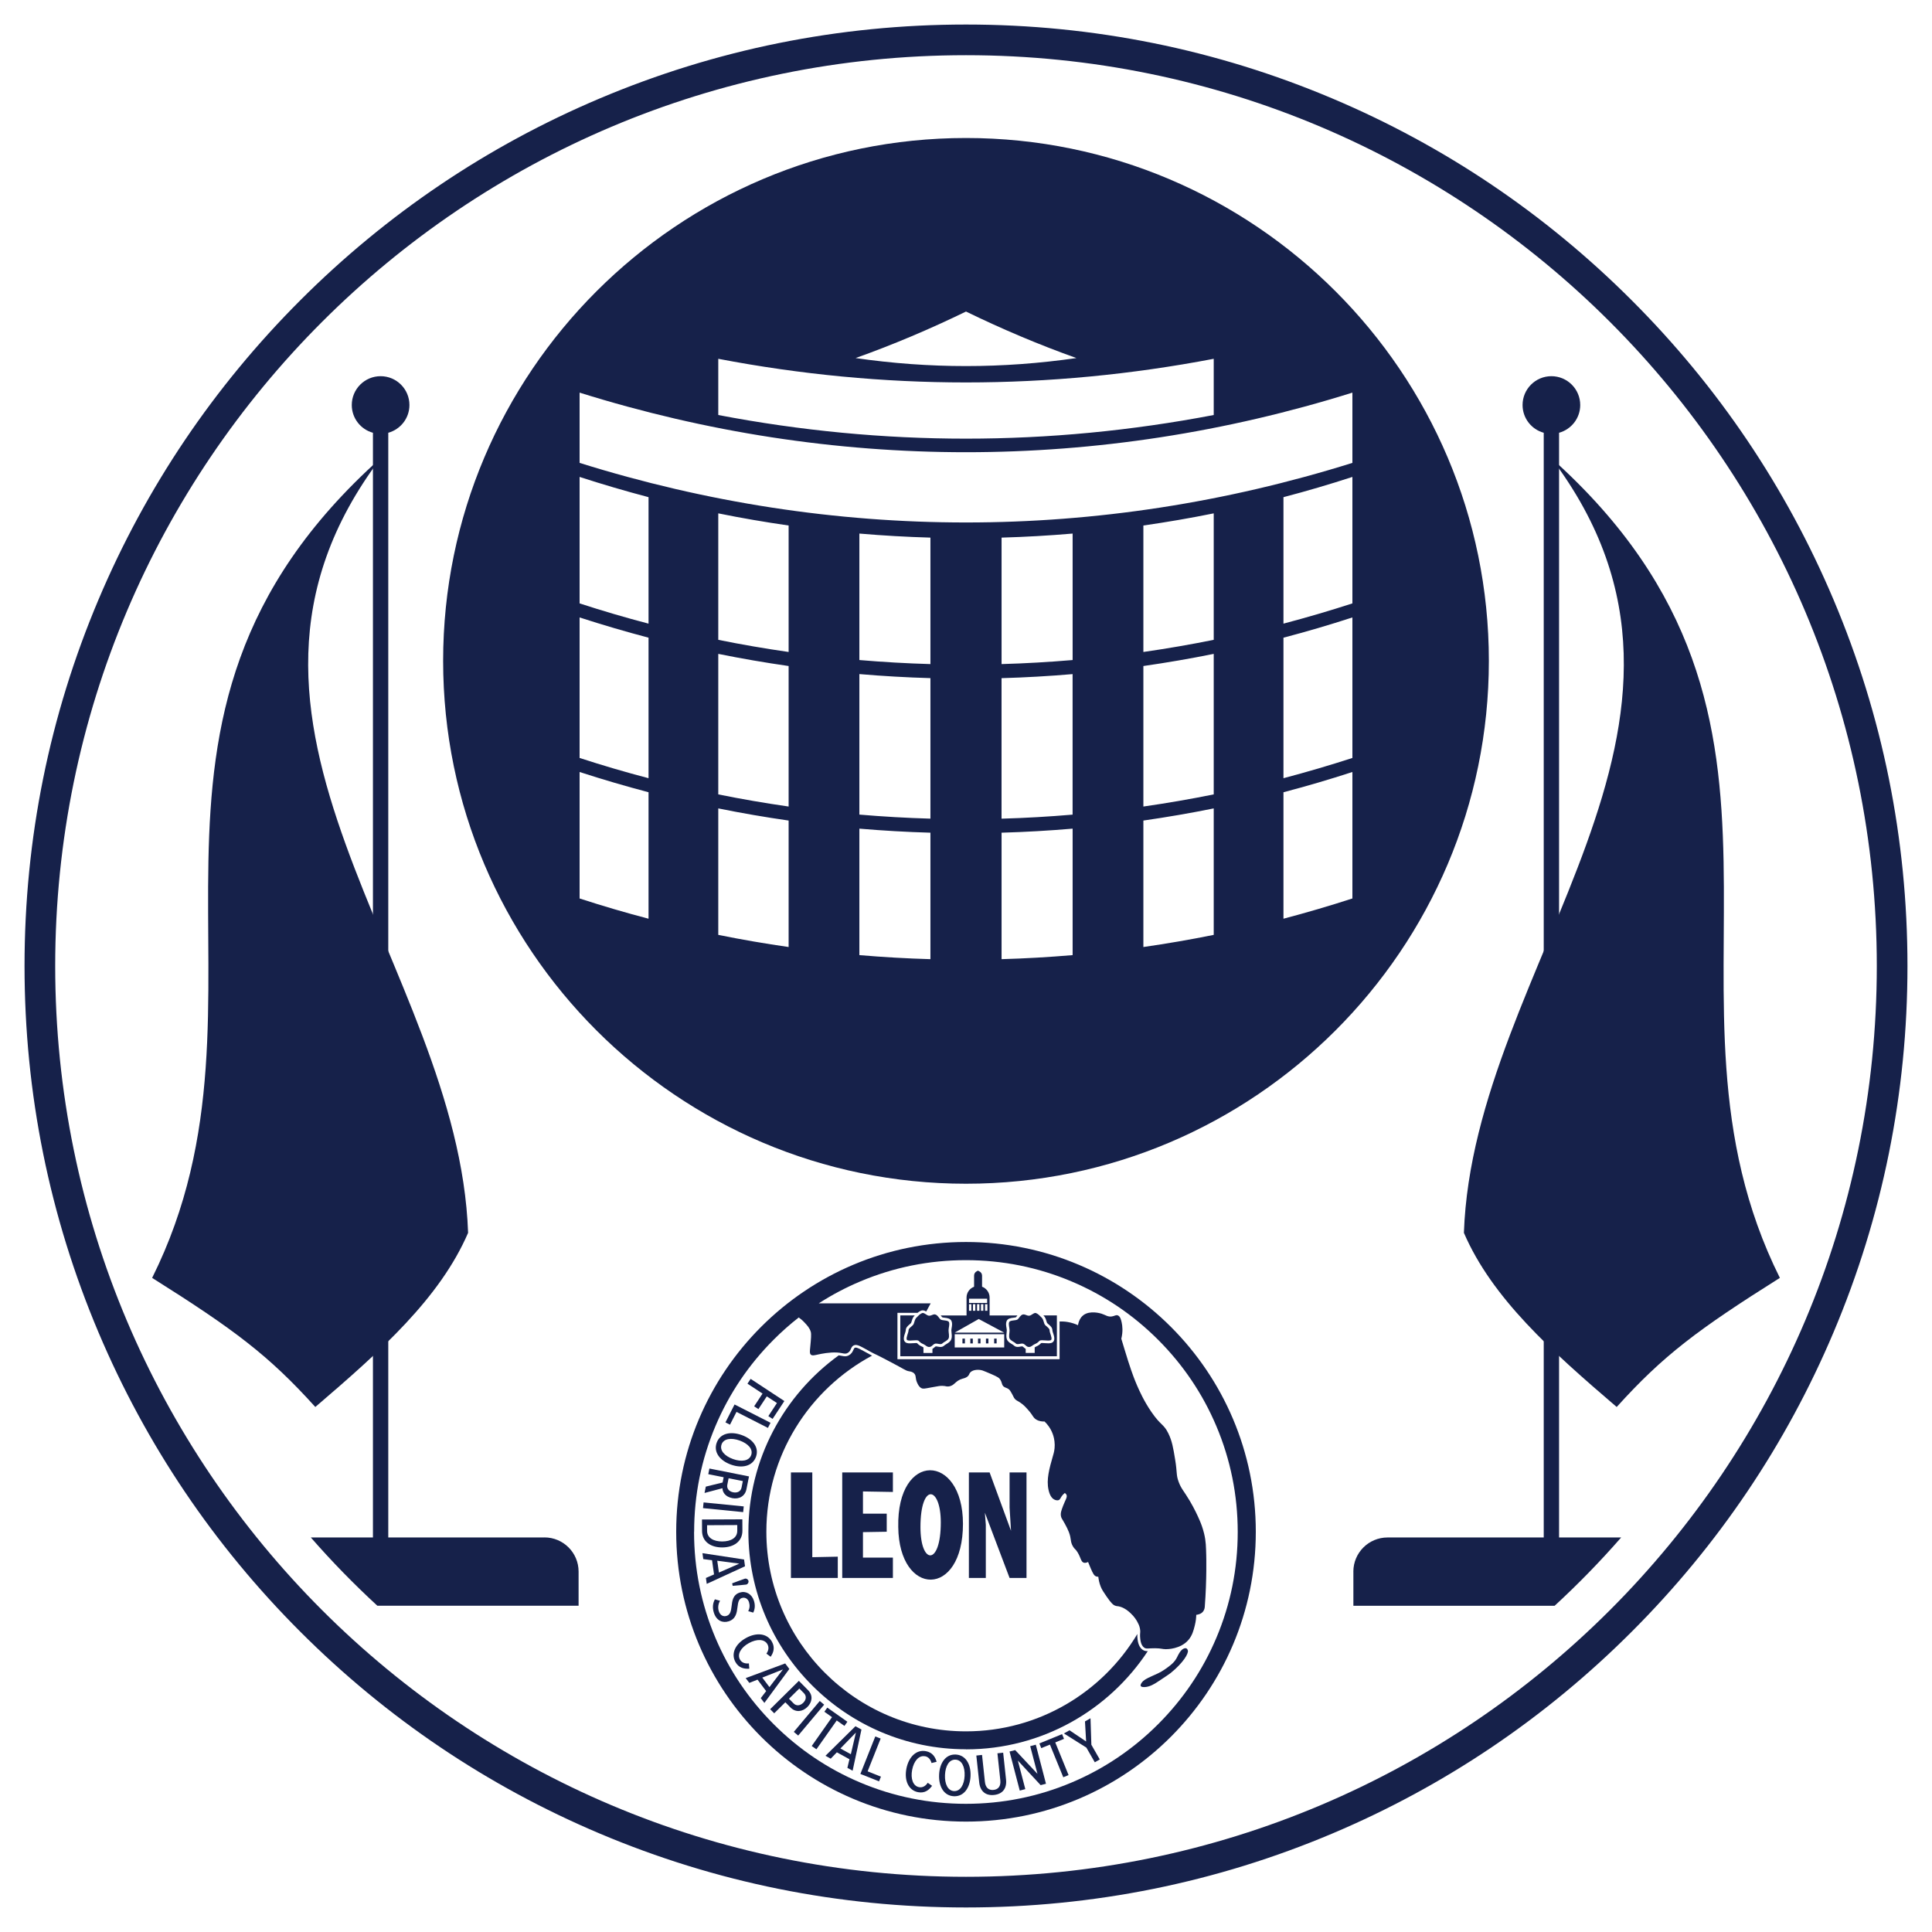 <?xml version="1.0" encoding="UTF-8"?>
<svg id="Layer_1" data-name="Layer 1" xmlns="http://www.w3.org/2000/svg" viewBox="0 0 630 630">
  <defs>
    <style>
      .cls-1 {
        fill: #16214a;
        stroke-width: 0px;
      }
    </style>
  </defs>
  <g>
    <path class="cls-1" d="M314.01,496.91c0-23.11-21.61-23.84-21.1,1.07.26,22.77,21.1,23.24,21.1-1.07ZM306.78,496.44c0,14.21-6.63,13.91-6.63,1.54,0-14.64,6.63-13.44,6.63-1.54Z"/>
    <polygon class="cls-1" points="257.91 480.14 257.91 514.55 273.19 514.55 273.19 507.61 264.88 507.78 264.88 480.14 257.91 480.14"/>
    <polygon class="cls-1" points="321.46 497.21 321.16 493.28 329.21 514.55 334.73 514.55 334.73 480.14 329.21 480.14 329.21 491.61 329.68 499.18 322.7 480.14 315.94 480.14 315.94 514.55 321.46 514.55 321.46 497.21"/>
    <polygon class="cls-1" points="274.64 514.55 291.16 514.55 291.16 507.91 281.4 507.91 281.4 499.61 289.15 499.48 289.15 493.58 281.4 493.58 281.4 486.34 291.16 486.51 291.16 480.14 274.64 480.14 274.64 514.55"/>
    <path class="cls-1" d="M372.3,548.71c-.13.19-.5.72-.31,1.08.06.11.26.37,1.18.35,1.77-.05,3.37-1.09,4.34-1.73,2.55-1.69,3.83-2.53,4.21-2.85,4.12-3.34,5.87-6.36,5.63-7.34-.12-.51-.44-.68-.44-.68-.33-.18-.74-.03-.88.03-1.11.43-1.95,2.3-2.15,2.73-.86,1.81-2.26,2.8-4.05,4.07-2.88,2.03-6.34,2.6-7.54,4.35Z"/>
    <path class="cls-1" d="M329.08,431.13c-.3.72.13,1.85.13,2.67s-.31,1.91-.02,2.63c.31.74,1.49,1.1,2.05,1.66s1.73-.2,2.47.1c.72.3.99,1.04,1.82,1.04s1.15-.62,1.87-.92c.74-.31,1-.52,1.56-1.08.56-.56,3.57.34,3.87-.4.3-.72-.57-2.2-.57-3.02s-1.38-1.37-1.68-2.09c-.31-.74-.34-1.49-.9-2.05-.56-.56-1.07-1.17-1.82-1.48-.72-.3-1.5.85-2.33.85s-1.41-.65-2.12-.36c-.74.31-.94.94-1.5,1.5-.56.56-2.53.21-2.83.95Z"/>
    <path class="cls-1" d="M296.26,433.81c0,.82-.87,2.31-.57,3.02.31.74,3.31-.16,3.87.4s.82.77,1.56,1.08c.72.3,1.04.92,1.87.92s1.1-.74,1.82-1.04c.74-.31,1.91.46,2.47-.1s1.75-.92,2.05-1.66c.3-.72-.02-1.8-.02-2.63s.43-1.96.13-2.67c-.31-.74-2.27-.39-2.83-.95-.56-.56-.76-1.19-1.5-1.5-.72-.3-1.3.36-2.12.36s-1.61-1.15-2.33-.85c-.74.31-1.26.92-1.82,1.48s-.6,1.31-.9,2.05c-.3.72-1.68,1.27-1.68,2.09Z"/>
    <rect class="cls-1" x="316.41" y="436.5" width=".81" height="1.57"/>
    <path class="cls-1" d="M340.32,429.02c.54.54.73,1.17.89,1.72.07.22.13.43.21.62.05.11.36.37.54.52.54.46,1.21,1.03,1.21,1.92,0,.2.14.64.26.99.27.81.54,1.66.24,2.38-.36.87-1.42.87-1.82.87-.34,0-.72-.03-1.08-.05-.34-.03-.66-.05-.93-.05-.17,0-.27,0-.33.02-.55.55-.92.84-1.76,1.19-.12.05-.23.12-.35.21v1.81h-2.93v-1.32c-.25-.15-.46-.33-.63-.48-.17-.15-.32-.28-.47-.34,0,0-.03,0-.09,0-.15,0-.36.04-.57.08-.28.05-.56.11-.86.11-.51,0-.93-.16-1.24-.48-.14-.14-.41-.3-.67-.46-.6-.36-1.27-.76-1.58-1.49-.29-.69-.2-1.49-.12-2.19.03-.29.06-.56.06-.78s-.05-.52-.1-.84c-.12-.7-.25-1.48.04-2.18.37-.89,1.39-1.01,2.21-1.11.26-.03.7-.08.84-.15.14-.14.25-.3.38-.47.03-.04.06-.08.09-.12h-9.06v-5.84c0-1.62-1.03-3-2.46-3.53v-3.6c0-.6-.34-1.14-.87-1.4l-.48-.24-.42.23c-.51.27-.83.8-.83,1.38v3.64c-1.44.53-2.46,1.91-2.46,3.53v5.84h-8.41s.06.08.09.12c.12.17.24.33.38.47.14.07.58.12.84.15.82.1,1.84.22,2.21,1.11.29.69.16,1.48.04,2.18-.05.32-.1.62-.1.84s.03.49.06.78c.08.7.17,1.5-.12,2.19-.3.73-.98,1.14-1.58,1.49-.26.16-.53.32-.67.46-.32.32-.73.48-1.24.48-.3,0-.59-.05-.87-.11-.2-.04-.42-.08-.57-.08-.07,0-.09,0-.09,0-.15.06-.29.19-.46.34-.17.15-.38.33-.63.48v1.32h-2.93v-1.81c-.12-.08-.23-.16-.35-.21-.84-.35-1.21-.64-1.76-1.19-.05,0-.16-.02-.33-.02-.27,0-.59.02-.93.05-.36.03-.73.05-1.08.05-.4,0-1.46,0-1.82-.87-.3-.73-.03-1.57.24-2.38.12-.35.26-.79.26-.99,0-.89.67-1.46,1.21-1.92.18-.15.48-.41.54-.52.08-.19.14-.4.21-.62.16-.55.35-1.18.89-1.72.03-.03.06-.06.09-.09h-4.72v13.32h51.06v-13.32h-4.4s.06.06.09.09ZM315.99,423.5h5.9v1.38h-5.9v-1.38ZM321.98,425.27v2.15h-.77v-2.15h.77ZM320.65,425.27v2.15h-.77v-2.15h.77ZM319.37,425.27v2.15h-.77v-2.15h.77ZM318.04,425.27v2.15h-.77v-2.15h.77ZM315.98,425.27h.77v2.15h-.77v-2.15ZM327.46,439.39h-16.14v-4.32h16.14v4.32ZM311.32,434.55l7.83-4.44,8.3,4.44h-16.14Z"/>
    <rect class="cls-1" x="321.5" y="436.5" width=".81" height="1.57"/>
    <rect class="cls-1" x="318.92" y="436.5" width=".81" height="1.57"/>
    <rect class="cls-1" x="313.84" y="436.5" width=".81" height="1.57"/>
    <rect class="cls-1" x="324.18" y="436.5" width=".81" height="1.57"/>
    <path class="cls-1" d="M315,594c52.19,0,94.5-42.31,94.5-94.5s-42.31-94.5-94.5-94.5-94.5,42.31-94.5,94.5,42.31,94.5,94.5,94.5ZM226.35,499.5c0-11.97,2.34-23.58,6.96-34.5,4.46-10.56,10.86-20.04,19-28.18,2.58-2.58,5.3-4.99,8.15-7.21.55.39,1.21.92,1.87,1.63.91.97,1.69,1.81,2.05,3.05.22.76.09,2.23-.19,5.16-.12,1.26-.2,1.9.22,2.28.47.43,1.22.19,2.41-.06.99-.21,3.69-.78,6.12-.63,2.01.12,2.52.65,3.45.15,1.25-.67.93-1.96,1.99-2.47,1.11-.55,2.42.42,5.66,2.17,1.83.98.64.26,4.49,2.26,6.81,3.53,6.63,3.77,7.88,4,.47.08,1.21.18,1.73.76.68.75.27,1.51.91,2.94.27.6.64,1.43,1.44,1.82.52.26.9.17,3.11-.24,2.54-.47,2.99-.54,3.68-.52,1.34.04,1.17.27,1.97.2,2.07-.2,2.12-1.82,4.58-2.53.57-.16,1.29-.29,1.87-.92.42-.46.29-.66.66-1.08,1.02-1.18,3.16-.88,3.45-.83.36.06.64.14,1.81.63,2.58,1.09,3.88,1.64,4.34,2.21.98,1.2.52,2.11,1.56,2.71.53.31,1.12.33,1.7.97.16.18.3.41.56.86.56.94.65,1.32.92,1.74.46.72.97.83,1.91,1.44,1.18.77,1.89,1.58,2.78,2.59,1.51,1.72,1.46,2.38,2.55,3.02.95.57,1.96.64,2.67.61.74.71,1.93,2.04,2.67,4.06.25.67.63,1.94.65,3.56.02,1.58-.33,2.75-.52,3.39-1.28,4.46-2.23,7.9-1.5,11.27.49,2.25,1.39,2.94,1.95,3.2.17.08.89.41,1.45.11.38-.2.45-.56.86-1.16.37-.53.77-.89,1.04-1.11.15.08.37.24.52.5.45.81-.35,1.76-1.06,3.65-.57,1.51-.9,2.37-.7,3.42.14.74.4.85,1.33,2.58.47.87.89,1.66,1.25,2.6.89,2.33.36,2.95,1.29,4.6.61,1.09.8.74,1.57,2.03,1.07,1.78,1.06,3.02,1.97,3.33.27.09.73.14,1.43-.22.31.78.6,1.46.84,2.03.78,1.81,1.13,2.43,1.8,2.68.28.1.53.11.7.11.08.79.27,1.94.78,3.22.4,1.01.91,1.75,1.92,3.23,1.62,2.37,2.24,2.73,2.6,2.9.79.37.89.1,2.02.48,1.53.52,2.52,1.42,3.17,2.02,1.31,1.2,2,2.4,2.26,2.89.31.58.66,1.25.84,2.21.21,1.11-.03,1.42.03,2.54.05.85.17,2.81,1.33,3.62.74.52,1.34.17,3.6.2,1.97.02,2.22.29,3.47.31.42,0,4.78.01,7.38-3.03,1.23-1.44,1.65-3.07,2.05-4.65.36-1.42.47-2.64.49-3.52.6-.07,1.59-.29,2.21-1.07.48-.61.55-1.3.57-1.61.69-8.87.47-16.72.47-16.72-.08-2.74-.07-4.53-.7-7.13-.44-1.8-.99-3.23-1.4-4.17-.7-1.65-1.76-3.93-3.29-6.51-1.92-3.24-2.73-3.83-3.58-6.09-.9-2.41-.44-2.95-1.17-7.36-.62-3.79-1-6.06-2.23-8.55-1.56-3.15-2.39-2.41-5.52-6.97-2.44-3.56-3.9-6.86-4.67-8.63-.89-2.06-1.5-3.78-1.94-5.05-.65-1.84-1.16-3.53-2.18-6.84-.43-1.4-.78-2.56-1.01-3.34.58-2.35.36-4.16.13-5.24-.19-.89-.47-2.09-1.3-2.38-.6-.22-1,.22-1.92.36-1.31.2-1.98-.46-3.37-.91-.32-.1-3.75-1.15-5.91.49-.38.29-1.41,1.18-1.76,3.27-.81-.38-1.94-.8-3.34-1.04-1.01-.17-1.91-.2-2.66-.17v12.3h-52.87v-15.13h6.56c.31-.26.67-.51,1.09-.68.19-.08.39-.12.59-.12.44,0,.82.18,1.15.38.48-.89.96-1.78,1.45-2.67h-36.49c4.26-2.75,8.76-5.13,13.47-7.12,10.93-4.62,22.53-6.96,34.5-6.96s23.58,2.34,34.5,6.96c10.56,4.46,20.04,10.86,28.18,19,8.14,8.14,14.54,17.62,19,28.18,4.62,10.93,6.96,22.53,6.96,34.5s-2.34,23.58-6.96,34.5c-4.46,10.56-10.86,20.04-19,28.18-8.14,8.14-17.62,14.54-28.18,19-10.93,4.62-22.53,6.96-34.5,6.96s-23.58-2.34-34.5-6.96c-10.56-4.46-20.04-10.86-28.18-19s-14.54-17.62-19-28.18c-4.62-10.93-6.96-22.53-6.96-34.5Z"/>
    <path class="cls-1" d="M315,570.44c24.76,0,46.59-12.75,59.28-32.03-.05,0-.09,0-.14,0-.45,0-.99-.05-1.56-.45-1.52-1.06-1.65-3.34-1.71-4.31-.02-.33-.01-.59,0-.82-11.38,19-32.17,31.74-55.88,31.74-35.89,0-65.09-29.2-65.09-65.09,0-24.83,13.98-46.45,34.47-57.43-.19-.1-.43-.22-.78-.41-.56-.3-1.06-.58-1.51-.83-1.45-.8-2.49-1.38-3.06-1.38-.1,0-.18.02-.27.06-.19.1-.28.25-.47.68-.24.54-.57,1.28-1.49,1.78-.4.22-.79.32-1.22.32-.35,0-.67-.06-1.05-.14-.28-.06-.62-.12-1.02-.17-17.83,12.9-29.46,33.87-29.46,57.51,0,39.12,31.82,70.94,70.94,70.94Z"/>
    <polygon class="cls-1" points="245.92 458.58 247.31 459.49 250.04 455.34 253.35 457.51 250.55 461.78 251.93 462.69 255.77 456.86 244.77 449.63 243.74 451.2 248.65 454.43 245.92 458.58"/>
    <polygon class="cls-1" points="240.16 460.4 250.41 465.62 251.26 463.95 239.53 457.98 236.56 463.82 238.04 464.57 240.16 460.4"/>
    <path class="cls-1" d="M238.38,477.6c3.62,1.29,7.04.52,8.14-2.56,1.1-3.07-1.07-5.81-4.69-7.1-3.62-1.29-7.03-.54-8.13,2.52-1.1,3.08,1.06,5.85,4.68,7.14ZM235.28,471.02c.7-1.95,3.21-2.25,5.91-1.28,2.73.98,4.45,2.79,3.76,4.74-.7,1.95-3.18,2.28-5.91,1.3-2.69-.96-4.45-2.8-3.75-4.75Z"/>
    <path class="cls-1" d="M238.74,488.52c2.38.47,4.23-.73,4.66-2.88l.84-4.2-12.91-2.57-.37,1.84,5.01,1-.34,1.72-5.48,1.34-.41,2.07,5.84-1.55c.03,1.27.88,2.77,3.16,3.22ZM237.17,484.15l.42-2.11,4.64.92-.42,2.11c-.25,1.24-1.35,1.82-2.72,1.55-1.37-.27-2.17-1.24-1.92-2.47Z"/>
    <rect class="cls-1" x="234.96" y="484.94" width="1.87" height="13.16" transform="translate(-276.6 677.5) rotate(-84.31)"/>
    <path class="cls-1" d="M235.52,504.6c3.79-.02,6.58-1.98,6.57-5.46l-.02-3.71-13.16.06.02,3.73c.02,3.47,2.79,5.39,6.6,5.38ZM240.41,497.31v1.83c.02,2.33-2.05,3.5-4.91,3.51-2.82.01-4.92-1.16-4.93-3.47v-1.83s9.84-.05,9.84-.05Z"/>
    <path class="cls-1" d="M242.64,508.53l-13.58-2.06.27,1.93,2.86.37.65,4.63-2.65,1.15.27,1.93,12.48-5.74-.31-2.23ZM234.43,512.79l-.54-3.85,7.18.94-6.64,2.91Z"/>
    <path class="cls-1" d="M242.89,514.79c-.31.07-4.15,1.52-4.15,1.52l.18.81s4.09-.34,4.4-.41c.52-.12.86-.66.75-1.18-.12-.54-.66-.86-1.18-.75Z"/>
    <path class="cls-1" d="M241.92,521.09c1.03-.33,1.96.24,2.31,1.33.31.98.28,2.02-.25,2.96l1.64.47c.57-1.12.68-2.46.22-3.88-.72-2.23-2.67-3.28-4.61-2.66-2.27.73-2.46,2.72-2.67,4.46-.18,1.45-.36,2.75-1.62,3.15-1,.32-2.08-.1-2.55-1.54-.39-1.22-.14-2.48.42-3.39l-1.69-.47c-.67,1.19-.88,2.69-.33,4.39.85,2.63,2.9,3.4,4.83,2.78,2.38-.77,2.65-2.84,2.87-4.66.18-1.36.33-2.59,1.4-2.94Z"/>
    <path class="cls-1" d="M244.34,544.13l-.14-1.72c-1.19.14-2.31-.19-2.91-1.26-.96-1.74.31-3.92,2.9-5.35,2.59-1.43,5.11-1.36,6.07.38.56,1.02.34,2.09-.34,3.05l1.38,1.02c.9-1.31,1.49-2.97.43-4.88-1.54-2.78-5.02-3.15-8.47-1.24-3.45,1.91-4.98,5.06-3.44,7.84,1.08,1.95,2.86,2.27,4.52,2.17Z"/>
    <path class="cls-1" d="M256.03,542.43l-12.87,4.78,1.18,1.56,2.68-1.06,2.81,3.74-1.76,2.29,1.18,1.56,8.14-11.07-1.35-1.8ZM250.91,550.14l-2.34-3.1,6.74-2.66-4.4,5.76Z"/>
    <path class="cls-1" d="M256.1,555.1l1.66,1.68c1.75,1.77,3.98,1.36,5.51-.15,1.54-1.53,1.98-3.73.21-5.51l-2.98-3.02-9.36,9.25,1.32,1.33,3.63-3.59ZM260.65,550.61l1.51,1.53c.89.9.75,2.14-.24,3.12-1,.98-2.24,1.1-3.13.2l-1.51-1.53,3.37-3.33Z"/>
    <rect class="cls-1" x="257.22" y="559.37" width="13.16" height="1.87" transform="translate(-334.85 401.71) rotate(-49.95)"/>
    <polygon class="cls-1" points="275.36 562.8 276.32 561.44 269.77 556.83 268.81 558.18 271.31 559.94 264.69 569.35 266.22 570.42 272.85 561.02 275.36 562.8"/>
    <path class="cls-1" d="M278.95,562.9l-9.78,9.64,1.71.94,2.01-2.07,4.1,2.25-.67,2.81,1.71.94,2.88-13.43-1.97-1.08ZM277.45,572.03l-3.41-1.87,5.06-5.19-1.65,7.06Z"/>
    <polygon class="cls-1" points="287.17 566.92 285.42 566.23 280.56 578.46 286.65 580.88 287.26 579.34 282.92 577.61 287.17 566.92"/>
    <path class="cls-1" d="M301.63,572.68c1.14.22,1.82,1.07,2.13,2.22l1.66-.4c-.43-1.53-1.32-3.05-3.48-3.46-3.12-.6-5.63,1.83-6.38,5.71-.74,3.88.7,7.06,3.82,7.66,2.19.42,3.58-.74,4.56-2.08l-1.42-.99c-.65,1-1.62,1.66-2.83,1.43-1.96-.37-2.81-2.75-2.25-5.65.56-2.91,2.22-4.8,4.18-4.42Z"/>
    <path class="cls-1" d="M311.64,572.13c-3.25-.15-5.24,2.73-5.41,6.57-.17,3.84,1.55,6.88,4.8,7.03,3.27.15,5.28-2.73,5.45-6.57.17-3.84-1.57-6.88-4.84-7.03ZM311.11,584.05c-2.07-.09-3.09-2.41-2.96-5.27.13-2.9,1.35-5.07,3.42-4.98,2.07.09,3.11,2.37,2.98,5.27-.13,2.86-1.37,5.07-3.44,4.98Z"/>
    <path class="cls-1" d="M327.11,571.53l-1.86.2.94,8.79c.2,1.88-.61,2.98-2.2,3.15-1.59.17-2.62-.73-2.82-2.62l-.94-8.79-1.86.2.94,8.77c.31,2.92,2.14,4.38,4.86,4.08,2.73-.29,4.2-2.1,3.89-5.02l-.94-8.77Z"/>
    <polygon class="cls-1" points="335.94 569.4 338.3 578.43 331.04 570.68 329.2 571.15 332.53 583.89 334.34 583.41 331.91 574.1 339.34 582.11 341.08 581.66 337.76 568.92 335.94 569.4"/>
    <polygon class="cls-1" points="346.96 567.02 346.33 565.48 338.92 568.51 339.54 570.04 342.37 568.89 346.72 579.54 348.45 578.83 344.11 568.18 346.96 567.02"/>
    <polygon class="cls-1" points="355.6 560.3 353.8 561.33 354.17 567.87 348.75 564.22 346.93 565.26 354.25 569.87 357 574.66 358.62 573.73 355.88 568.94 355.6 560.3"/>
  </g>
  <path class="cls-1" d="M597.87,195.5c-15.46-36.56-37.6-69.39-65.79-97.58s-61.02-50.33-97.58-65.79c-37.85-16.01-78.06-24.13-119.5-24.13s-81.65,8.12-119.5,24.13c-36.56,15.46-69.39,37.6-97.58,65.79s-50.33,61.02-65.79,97.58c-16.01,37.85-24.13,78.06-24.13,119.5s8.12,81.65,24.13,119.5c15.46,36.56,37.6,69.39,65.79,97.58s61.02,50.33,97.58,65.79c37.85,16.01,78.06,24.13,119.5,24.13s81.65-8.12,119.5-24.13c36.56-15.46,69.39-37.6,97.58-65.79s50.33-61.02,65.79-97.58c16.01-37.85,24.13-78.06,24.13-119.5s-8.12-81.65-24.13-119.5ZM315,612c-164.03,0-297-132.97-297-297S150.97,18,315,18s297,132.97,297,297-132.97,297-297,297Z"/>
  <path class="cls-1" d="M102.82,458.8c-15.21-16.84-26.46-25.26-53.21-42.1,45.86-91.97-21.75-181.22,74.51-267.3-65.44,86.65,25.47,164.79,28.52,252.61-9.18,21.27-28.46,38.51-49.82,56.79Z"/>
  <path class="cls-1" d="M527.18,458.8c15.21-16.84,26.46-25.26,53.21-42.1-45.86-91.97,21.75-181.22-74.51-267.3,65.44,86.65-25.47,164.79-28.52,252.61,9.18,21.27,28.46,38.51,49.82,56.79Z"/>
  <g>
    <path class="cls-1" d="M124.11,122.67c-5.19,0-9.4,4.21-9.4,9.4,0,4.32,2.92,7.96,6.9,9.05v360.22c0,1.38,1.12,2.5,2.5,2.5s2.5-1.12,2.5-2.5V141.12c3.98-1.1,6.9-4.73,6.9-9.05,0-5.19-4.21-9.4-9.4-9.4Z"/>
    <path class="cls-1" d="M515.29,132.07c0-5.19-4.21-9.4-9.4-9.4s-9.4,4.21-9.4,9.4c0,4.32,2.92,7.96,6.9,9.05v360.22c0,1.38,1.12,2.5,2.5,2.5s2.5-1.12,2.5-2.5V141.12c3.98-1.1,6.9-4.73,6.9-9.05Z"/>
  </g>
  <path class="cls-1" d="M177.54,501.34h-76.19c6.82,7.82,14.07,15.25,21.7,22.27h65.62v-11.14c0-6.15-4.99-11.14-11.14-11.14Z"/>
  <path class="cls-1" d="M441.32,512.48v11.14h65.62c7.63-7.02,14.88-14.46,21.7-22.27h-76.19c-6.15,0-11.14,4.99-11.14,11.14Z"/>
  <path class="cls-1" d="M315,45c-94.01,0-170.5,76.49-170.5,170.5s76.49,170.5,170.5,170.5,170.5-76.49,170.5-170.5S409.01,45,315,45ZM315,101.59c11.77,5.72,23.67,10.77,36,15.17-24.12,3.48-47.87,3.48-72,0,12.33-4.4,24.23-9.45,36-15.17ZM234.22,117c53.82,10.28,107.73,10.28,161.56,0v18.33c-53.83,10.28-107.74,10.28-161.56,0v-18.33ZM211.48,299.58c-7.55-1.98-15.05-4.18-22.48-6.6v-41.24c7.43,2.41,14.93,4.61,22.48,6.6v41.24ZM211.48,253.76c-7.56-1.98-15.05-4.18-22.48-6.6v-45.82c7.43,2.41,14.93,4.61,22.48,6.6v45.82ZM211.48,203.36c-7.56-1.98-15.05-4.18-22.48-6.6v-41.24c7.43,2.41,14.93,4.61,22.48,6.6v41.24ZM234.22,304.85v-41.24c7.61,1.54,15.26,2.86,22.94,3.96,0,13.75,0,27.49,0,41.24-7.68-1.1-15.33-2.42-22.94-3.96ZM257.16,217.18v45.82c-7.68-1.1-15.33-2.42-22.94-3.96v-45.82c7.61,1.54,15.26,2.86,22.94,3.96ZM234.22,208.64v-41.24c7.61,1.54,15.26,2.86,22.94,3.96v41.24c-7.68-1.1-15.33-2.42-22.94-3.96ZM303.4,312.77c-7.73-.22-15.46-.66-23.17-1.32v-41.24c7.71.66,15.43,1.1,23.17,1.32v41.24ZM303.4,266.95c-7.73-.22-15.46-.66-23.17-1.32v-45.82c7.71.66,15.43,1.1,23.17,1.32v45.82ZM303.4,216.55c-7.73-.22-15.46-.66-23.17-1.32v-41.24c7.71.66,15.43,1.1,23.17,1.32v41.24ZM326.6,312.77c0-13.75,0-27.49,0-41.24,7.73-.22,15.46-.66,23.17-1.32,0,13.75,0,27.49,0,41.24-7.71.66-15.43,1.1-23.17,1.32ZM349.76,219.82c0,15.27,0,30.55,0,45.82-7.71.66-15.43,1.1-23.17,1.32v-45.82c7.73-.22,15.46-.66,23.17-1.32ZM326.6,216.55v-41.24c7.73-.22,15.46-.66,23.17-1.32,0,13.75,0,27.49,0,41.24-7.71.66-15.43,1.1-23.17,1.32ZM395.78,304.85c-7.61,1.54-15.26,2.86-22.94,3.96,0-13.75,0-27.49,0-41.24,7.68-1.1,15.33-2.42,22.94-3.96v41.24ZM395.78,259.04c-7.61,1.54-15.26,2.86-22.94,3.96v-45.82c7.68-1.1,15.33-2.42,22.94-3.96v45.82ZM395.78,208.64c-7.61,1.54-15.26,2.86-22.94,3.96v-41.24c7.68-1.1,15.33-2.42,22.94-3.96v41.24ZM441,292.98c-7.43,2.41-14.93,4.61-22.48,6.6,0-13.75,0-27.49,0-41.24,7.56-1.98,15.05-4.18,22.48-6.6v41.24ZM441,247.16c-7.43,2.41-14.93,4.61-22.48,6.6v-45.82c7.56-1.98,15.05-4.18,22.48-6.6v45.82ZM441,196.76c-7.43,2.41-14.93,4.61-22.48,6.6v-41.24c7.56-1.98,15.05-4.18,22.48-6.6v41.24ZM189,150.94v-22.91c82.75,25.91,169.25,25.91,252,0v22.91c-82.75,25.91-169.25,25.91-252,0Z"/>
</svg>